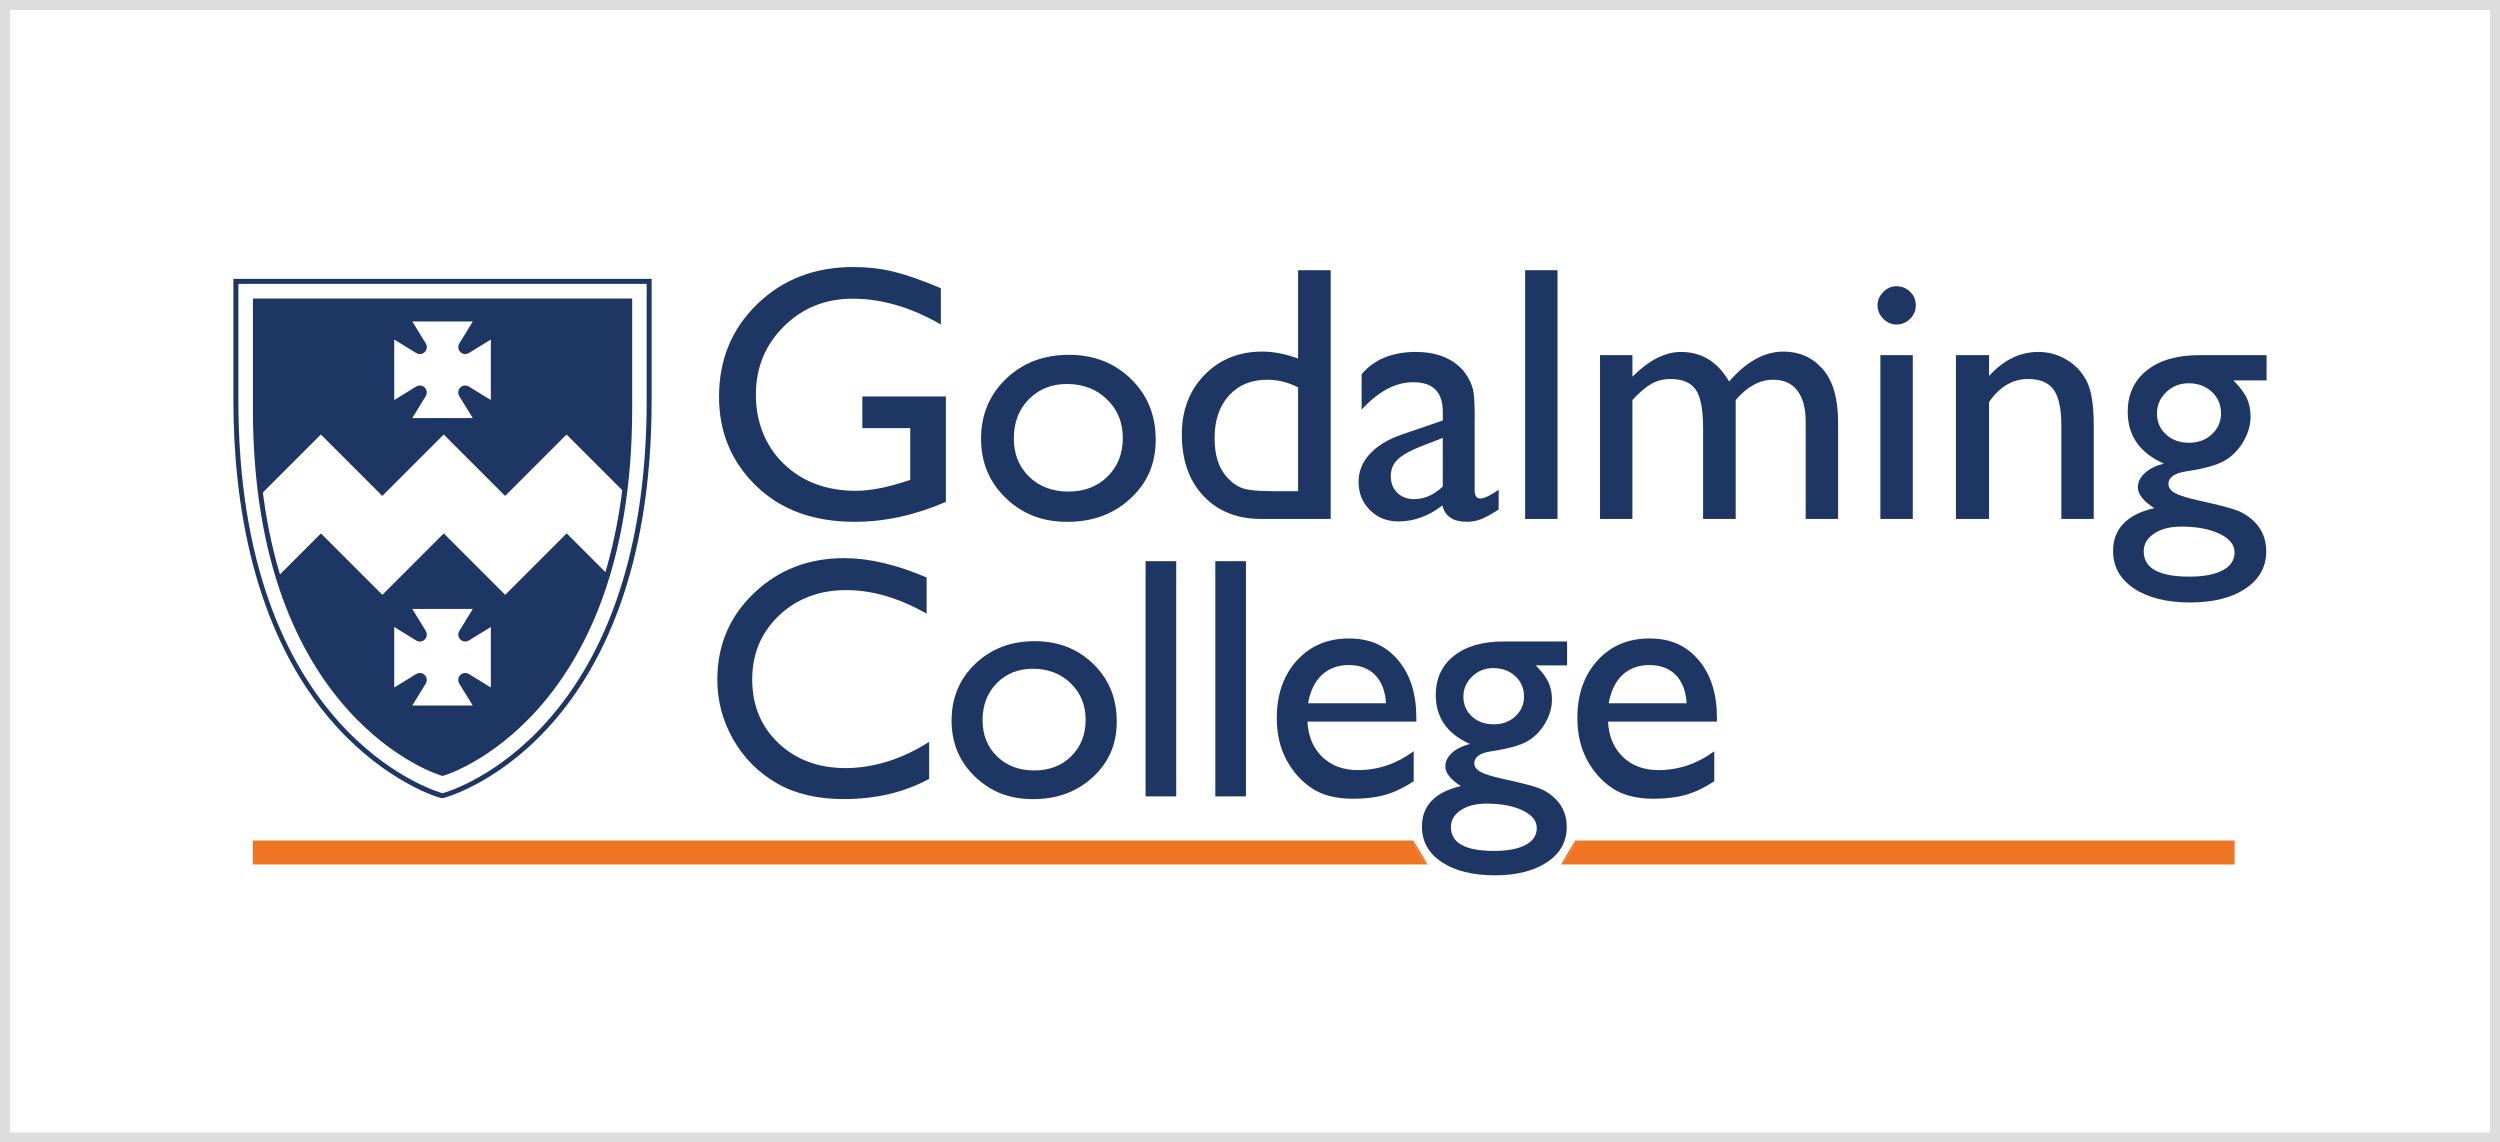 <?xml version="1.0" encoding="UTF-8"?>
<svg id="Layer_2" data-name="Layer 2" xmlns="http://www.w3.org/2000/svg" viewBox="0 0 1000.13 457.01">
  <rect x="0" y="0" width="1000.13" height="457.01" fill="#808080" stroke="none"/>
  <defs>
    <style>
      .cls-1 {
        fill: #ddd;
      }

      .cls-1, .cls-2, .cls-3, .cls-4 {
        stroke-width: 0px;
      }

      .cls-2 {
        fill: #fff;
      }

      .cls-3 {
        fill: #ee7523;
      }

      .cls-4 {
        fill: #1e3664;
      }
    </style>
  </defs>
  <g id="Layer_1-2" data-name="Layer 1">
    <g>
      <g>
        <rect class="cls-2" x="2" y="2" width="996.13" height="453.01"/>
        <path class="cls-1" d="M996.13,4v449.01H4V4h992.13M1000.13,0H0v457.01h1000.13V0h0Z"/>
      </g>
      <g>
        <path class="cls-4" d="M102.16,120.42v43.1c0,12.45.77,23.87,2.15,34.36l24.06-24.06,24.57,24.57,24.57-24.57,24.57,24.57,24.57-24.57,23.21,23.21c1.31-10.25,2.04-21.38,2.04-33.5v-43.1H102.16ZM196.36,136.51v23.53l-8.89-5.46h0s-.07-.04-.11-.06c-.38-.19-.8-.3-1.25-.3h0c-1.54,0-2.79,1.25-2.79,2.79,0,.53.15,1.02.4,1.44h0s5.41,8.81,5.41,8.81h-24.21l5.46-8.89h0s.04-.08.06-.11c.19-.38.29-.8.29-1.25,0-1.54-1.25-2.79-2.78-2.79h0c-.53,0-1.02.15-1.44.41h0s-8.8,5.41-8.8,5.41v-24.21l8.89,5.46h0s.07.04.11.06c.37.19.8.3,1.25.3h0c1.54,0,2.79-1.25,2.79-2.79,0-.53-.15-1.02-.4-1.44h0s-5.41-8.81-5.41-8.81h24.21l-5.46,8.89h0s-.04.08-.06.11c-.19.38-.3.8-.3,1.25,0,1.54,1.25,2.78,2.78,2.78.53,0,1.03-.15,1.44-.41h.01s8.8-5.41,8.8-5.41v.68Z"/>
        <path class="cls-4" d="M177.04,310.41c-.76,0-75.87-22.53-75.87-146.89v-44.09h151.73v44.09c0,124.36-75.1,146.89-75.86,146.89M103.15,121.41v42.11c0,119.72,70.22,143.77,73.88,144.87,1.73-.52,19.61-6.46,37.65-27.31,29.94-34.61,36.23-83.04,36.23-117.56v-42.11H103.15Z"/>
        <path class="cls-4" d="M177.03,319.33c-1.6,0-22.44-6.63-42.46-28.71-34.05-37.54-41.2-91.67-41.2-130.47v-48.58h167.32v48.58c0,137.27-82.82,159.18-83.66,159.18M95.36,113.56v46.59c0,132.41,78.19,156.26,81.68,157.18,3.48-.9,81.67-24.31,81.67-157.18v-46.59H95.36Z"/>
        <path class="cls-4" d="M226.67,213.39l-24.57,24.57-24.57-24.57-24.57,24.57-24.57-24.57-17.12,17.12c19.78,64.62,65.04,78.9,65.79,78.9.81,0,46.37-14.4,66.01-79.65l-16.38-16.38ZM196.36,251.51v23.53l-8.89-5.46h0s-.07-.04-.11-.06c-.38-.19-.8-.3-1.25-.3h0c-1.54,0-2.79,1.25-2.79,2.79,0,.53.15,1.02.4,1.44h0s5.41,8.81,5.41,8.81h-24.21l5.46-8.89h0s.04-.08.06-.11c.19-.38.29-.8.29-1.25,0-1.54-1.25-2.79-2.78-2.79h0c-.53,0-1.02.15-1.44.41h0s-8.8,5.41-8.8,5.41v-24.21l8.89,5.46h0s.07.04.11.06c.37.19.8.3,1.25.3h0c1.54,0,2.79-1.25,2.79-2.79,0-.53-.15-1.02-.4-1.44h0s-5.41-8.81-5.41-8.81h24.21l-5.46,8.89h0s-.04.08-.06.11c-.19.38-.3.8-.3,1.25,0,1.54,1.25,2.78,2.78,2.78.53,0,1.03-.15,1.44-.4h.01s8.8-5.41,8.8-5.41v.68Z"/>
        <path class="cls-4" d="M344.99,158.6h33.41v42.17c-12.25,5.32-24.41,7.98-36.47,7.98-16.48,0-29.64-4.81-39.5-14.43-9.85-9.61-14.78-21.47-14.78-35.58,0-14.86,5.1-27.23,15.31-37.11,10.21-9.88,23.01-14.81,38.39-14.81,5.6,0,10.92.6,15.95,1.81,5.03,1.21,11.4,3.43,19.09,6.66v14.53c-11.87-6.88-23.65-10.33-35.33-10.33-10.87,0-20.04,3.7-27.49,11.11-7.46,7.41-11.18,16.5-11.18,27.28s3.72,20.54,11.18,27.7c7.45,7.17,17.05,10.76,28.78,10.76,5.7,0,12.51-1.31,20.44-3.92l1.35-.43v-20.73h-19.16v-12.68Z"/>
        <path class="cls-4" d="M427.58,141.94c9.97,0,18.26,3.22,24.86,9.65,6.6,6.43,9.9,14.52,9.9,24.26s-3.35,17.3-10.04,23.54c-6.7,6.24-15.13,9.37-25.29,9.37s-18.04-3.17-24.64-9.51c-6.6-6.34-9.9-14.26-9.9-23.75s3.34-17.58,10.01-23.97c6.67-6.39,15.04-9.58,25.11-9.58M426.87,153.62c-6.22,0-11.32,2.04-15.31,6.13-3.99,4.08-5.98,9.28-5.98,15.6s2.04,11.38,6.13,15.35c4.08,3.96,9.33,5.95,15.74,5.95s11.58-2.01,15.64-6.02c4.06-4.01,6.09-9.15,6.09-15.42s-2.11-11.37-6.34-15.46c-4.23-4.08-9.54-6.13-15.95-6.13"/>
        <path class="cls-4" d="M519.3,108.1h13.04v99.51h-27.71c-9.69,0-17.41-3.06-23.18-9.19-5.77-6.13-8.66-14.34-8.66-24.65,0-9.64,3.03-17.57,9.08-23.79,6.06-6.22,13.78-9.33,23.18-9.33,4.37,0,9.12.92,14.25,2.78v-35.33ZM519.3,196.5v-41.53c-4.04-2.04-8.12-3.06-12.25-3.06-6.46,0-11.6,2.11-15.42,6.34-3.82,4.23-5.73,9.92-5.73,17.1,0,6.74,1.66,11.94,4.99,15.6,1.99,2.19,4.11,3.66,6.34,4.41,2.23.76,6.24,1.14,12.04,1.14h10.04Z"/>
        <path class="cls-4" d="M589.93,168.22v27.85c0,2.24.76,3.35,2.28,3.35s4.01-1.17,7.33-3.49v7.9c-2.94,1.9-5.3,3.2-7.08,3.88-1.78.69-3.65,1.03-5.59,1.03-5.55,0-8.83-2.18-9.83-6.55-5.51,4.27-11.37,6.41-17.59,6.41-4.56,0-8.36-1.51-11.39-4.52-3.04-3.01-4.56-6.8-4.56-11.36,0-4.13,1.48-7.82,4.45-11.08,2.97-3.25,7.18-5.83,12.64-7.73l16.6-5.7v-3.49c0-7.88-3.94-11.82-11.82-11.82-7.08,0-13.96,3.66-20.65,10.97v-14.18c5.03-5.93,12.27-8.9,21.72-8.9,7.08,0,12.75,1.85,17.03,5.55,1.42,1.19,2.71,2.77,3.85,4.74,1.14,1.97,1.86,3.94,2.17,5.91.31,1.97.47,5.71.47,11.22M577.18,194.64v-19.45l-8.69,3.35c-4.42,1.76-7.54,3.53-9.37,5.3-1.83,1.78-2.74,4-2.74,6.66s.87,4.92,2.6,6.62c1.73,1.71,3.98,2.56,6.73,2.56,4.13,0,7.95-1.68,11.47-5.06"/>
        <rect class="cls-4" x="610.13" y="108.1" width="12.96" height="99.51"/>
        <path class="cls-4" d="M694.37,160.03v47.58h-13.04v-36.47c0-7.27-.97-12.33-2.92-15.21-1.95-2.87-5.34-4.31-10.18-4.31-2.71,0-5.19.62-7.45,1.86-2.25,1.23-4.83,3.42-7.73,6.55v47.58h-12.96v-65.53h12.96v8.62c6.6-6.6,13.06-9.9,19.38-9.9,8.31,0,14.75,3.94,19.3,11.82,6.93-7.97,14.17-11.97,21.73-11.97,6.36,0,11.6,2.33,15.71,6.98,4.11,4.65,6.16,11.75,6.16,21.29v38.68h-12.96v-38.82c0-5.46-1.11-9.64-3.35-12.54-2.23-2.89-5.44-4.34-9.61-4.34-5.37,0-10.38,2.71-15.03,8.12"/>
        <path class="cls-4" d="M758.66,114.51c2.14,0,3.96.74,5.48,2.21,1.52,1.47,2.28,3.28,2.28,5.41s-.76,3.89-2.28,5.41c-1.52,1.52-3.35,2.28-5.48,2.28-1.99,0-3.75-.77-5.27-2.32-1.52-1.54-2.28-3.34-2.28-5.38s.76-3.76,2.28-5.3c1.52-1.54,3.28-2.32,5.27-2.32M752.25,142.08h12.96v65.53h-12.96v-65.53Z"/>
        <path class="cls-4" d="M795.74,142.08v8.33c5.79-6.41,12.37-9.62,19.73-9.62,4.08,0,7.88,1.06,11.39,3.17,3.52,2.11,6.18,5.01,8.01,8.69,1.83,3.68,2.74,9.51,2.74,17.49v37.46h-12.96v-37.32c0-6.7-1.02-11.48-3.06-14.35-2.04-2.87-5.46-4.31-10.26-4.31-6.13,0-11.32,3.06-15.6,9.19v46.79h-13.25v-65.53h13.25Z"/>
        <path class="cls-4" d="M851.2,164.73c0-6.98,2.55-12.5,7.65-16.56,5.1-4.06,12.07-6.09,20.9-6.09h27v10.11h-13.25c2.57,2.61,4.34,4.99,5.34,7.12,1,2.14,1.5,4.58,1.5,7.34,0,3.42-.97,6.78-2.92,10.08-1.95,3.3-4.45,5.83-7.52,7.59-3.06,1.76-8.08,3.16-15.06,4.21-4.89.71-7.34,2.4-7.34,5.06,0,1.52.91,2.77,2.74,3.74,1.83.98,5.14,1.98,9.94,3.03,8.02,1.76,13.19,3.13,15.49,4.13,2.31,1,4.38,2.42,6.24,4.27,3.13,3.13,4.7,7.08,4.7,11.82,0,6.22-2.77,11.18-8.3,14.89-5.54,3.7-12.93,5.55-22.19,5.55s-16.82-1.86-22.4-5.59c-5.58-3.73-8.37-8.73-8.37-14.99,0-8.88,5.48-14.6,16.45-17.17-4.37-2.8-6.55-5.58-6.55-8.33,0-2.09.93-3.99,2.81-5.7,1.88-1.71,4.4-2.97,7.59-3.78-9.64-4.27-14.46-11.18-14.46-20.73M872.49,210.67c-4.37,0-7.94.93-10.72,2.78-2.78,1.85-4.17,4.22-4.17,7.12,0,6.74,6.08,10.11,18.24,10.11,5.74,0,10.2-.84,13.36-2.53,3.16-1.69,4.74-4.07,4.74-7.16s-1.99-5.52-5.99-7.44c-3.99-1.92-9.14-2.89-15.46-2.89M875.56,153.33c-3.52,0-6.51,1.19-8.97,3.56-2.47,2.38-3.7,5.22-3.7,8.55s1.21,6.16,3.63,8.37c2.42,2.21,5.48,3.31,9.19,3.31s6.71-1.13,9.15-3.38c2.45-2.25,3.67-5.07,3.67-8.44s-1.24-6.27-3.7-8.55c-2.47-2.28-5.56-3.42-9.26-3.42"/>
        <path class="cls-4" d="M371.71,296.77v14.82c-9.88,5.39-21.29,8.08-34.22,8.08-10.51,0-19.42-2.11-26.74-6.33-7.32-4.22-13.11-10.04-17.38-17.45-4.27-7.41-6.4-15.42-6.4-24.05,0-13.69,4.88-25.21,14.65-34.55,9.77-9.34,21.81-14.01,36.14-14.01,9.88,0,20.86,2.58,32.94,7.74v14.48c-11-6.28-21.75-9.43-32.26-9.43s-19.72,3.4-26.84,10.21c-7.12,6.8-10.68,15.32-10.68,25.56s3.5,18.81,10.51,25.46c7.01,6.65,15.97,9.97,26.88,9.97s22.54-3.5,33.41-10.51"/>
        <path class="cls-4" d="M413.89,256.5c9.43,0,17.26,3.04,23.51,9.13,6.24,6.09,9.36,13.73,9.36,22.94s-3.16,16.36-9.5,22.26c-6.33,5.9-14.3,8.86-23.91,8.86s-17.07-3-23.31-8.99c-6.24-5.99-9.36-13.48-9.36-22.46s3.15-16.63,9.47-22.67c6.31-6.04,14.22-9.06,23.74-9.06M413.22,267.54c-5.88,0-10.71,1.93-14.48,5.79-3.77,3.86-5.66,8.78-5.66,14.75s1.93,10.77,5.8,14.52c3.86,3.75,8.82,5.62,14.88,5.62s10.95-1.9,14.79-5.69c3.84-3.79,5.76-8.65,5.76-14.58s-1.99-10.76-5.99-14.62c-4-3.86-9.03-5.79-15.09-5.79"/>
        <rect class="cls-4" x="458.29" y="224.5" width="12.26" height="94.1"/>
        <rect class="cls-4" x="486.19" y="224.5" width="12.26" height="94.1"/>
        <path class="cls-4" d="M566.63,288.69h-43.58c.32,5.93,2.3,10.64,5.96,14.14,3.66,3.5,8.38,5.25,14.18,5.25,8.08,0,15.54-2.51,22.36-7.54v11.99c-3.77,2.51-7.51,4.31-11.21,5.39-3.71,1.08-8.05,1.62-13.04,1.62-6.83,0-12.35-1.42-16.57-4.25-4.22-2.83-7.6-6.63-10.14-11.42-2.54-4.78-3.81-10.32-3.81-16.6,0-9.43,2.67-17.1,8.01-23,5.35-5.9,12.28-8.85,20.81-8.85s14.77,2.87,19.67,8.62c4.89,5.75,7.34,13.45,7.34,23.1v1.55ZM523.31,281.35h31.18c-.32-4.89-1.77-8.67-4.38-11.32-2.6-2.65-6.11-3.97-10.51-3.97s-8,1.33-10.81,3.97c-2.8,2.65-4.63,6.42-5.49,11.32"/>
        <path class="cls-4" d="M574.38,278.05c0-6.6,2.41-11.82,7.24-15.66,4.83-3.84,11.42-5.76,19.77-5.76h25.53v9.56h-12.53c2.42,2.47,4.11,4.71,5.05,6.73.94,2.02,1.42,4.34,1.42,6.94,0,3.23-.92,6.41-2.76,9.53-1.84,3.12-4.21,5.51-7.11,7.17s-7.64,2.98-14.25,3.97c-4.62.67-6.94,2.27-6.94,4.78,0,1.44.87,2.62,2.59,3.54,1.73.92,4.86,1.87,9.4,2.86,7.59,1.66,12.47,2.96,14.65,3.91,2.18.94,4.14,2.29,5.9,4.04,2.96,2.96,4.44,6.69,4.44,11.18,0,5.88-2.61,10.57-7.85,14.07-5.23,3.5-12.23,5.26-20.98,5.26s-15.91-1.76-21.19-5.29c-5.28-3.53-7.91-8.25-7.91-14.18,0-8.4,5.19-13.81,15.56-16.23-4.13-2.65-6.2-5.28-6.2-7.88,0-1.98.88-3.77,2.66-5.39,1.77-1.62,4.16-2.8,7.18-3.57-9.12-4.04-13.67-10.58-13.67-19.6M594.52,321.49c-4.13,0-7.51.88-10.14,2.63-2.63,1.75-3.94,4-3.94,6.73,0,6.38,5.75,9.56,17.24,9.56,5.44,0,9.64-.8,12.63-2.39,2.99-1.59,4.48-3.85,4.48-6.77s-1.88-5.22-5.66-7.04c-3.77-1.82-8.64-2.73-14.62-2.73M597.42,267.27c-3.33,0-6.15,1.12-8.49,3.37-2.34,2.24-3.5,4.94-3.5,8.08s1.15,5.83,3.44,7.92c2.29,2.09,5.18,3.13,8.69,3.13s6.34-1.06,8.66-3.2c2.31-2.13,3.47-4.8,3.47-7.98s-1.17-5.93-3.5-8.08c-2.33-2.16-5.25-3.23-8.75-3.23"/>
        <path class="cls-4" d="M686.88,288.69h-43.58c.32,5.93,2.3,10.64,5.96,14.14,3.66,3.5,8.38,5.25,14.18,5.25,8.08,0,15.54-2.51,22.36-7.54v11.99c-3.77,2.51-7.51,4.31-11.22,5.39-3.7,1.08-8.05,1.62-13.03,1.62-6.83,0-12.35-1.42-16.57-4.25-4.22-2.83-7.6-6.63-10.14-11.42-2.54-4.78-3.81-10.32-3.81-16.6,0-9.43,2.67-17.1,8.01-23,5.34-5.9,12.28-8.85,20.81-8.85s14.77,2.87,19.67,8.62c4.89,5.75,7.34,13.45,7.34,23.1v1.55ZM643.57,281.35h31.19c-.32-4.89-1.77-8.67-4.38-11.32-2.6-2.65-6.1-3.97-10.51-3.97s-8.01,1.33-10.81,3.97c-2.8,2.65-4.63,6.42-5.49,11.32"/>
        <path class="cls-3" d="M565.46,336.26H101.15v9.57h470.03c-2.89-2.72-4.82-5.91-5.72-9.57"/>
        <path class="cls-3" d="M893.94,336.26h-263.82c-.88,3.66-2.79,6.85-5.64,9.57h269.46v-9.57Z"/>
        <path class="cls-3" d="M624.48,345.83c2.86-2.72,4.77-5.91,5.65-9.57"/>
        <path class="cls-3" d="M565.46,336.26c.9,3.66,2.83,6.85,5.72,9.57"/>
      </g>
    </g>
  </g>
</svg>